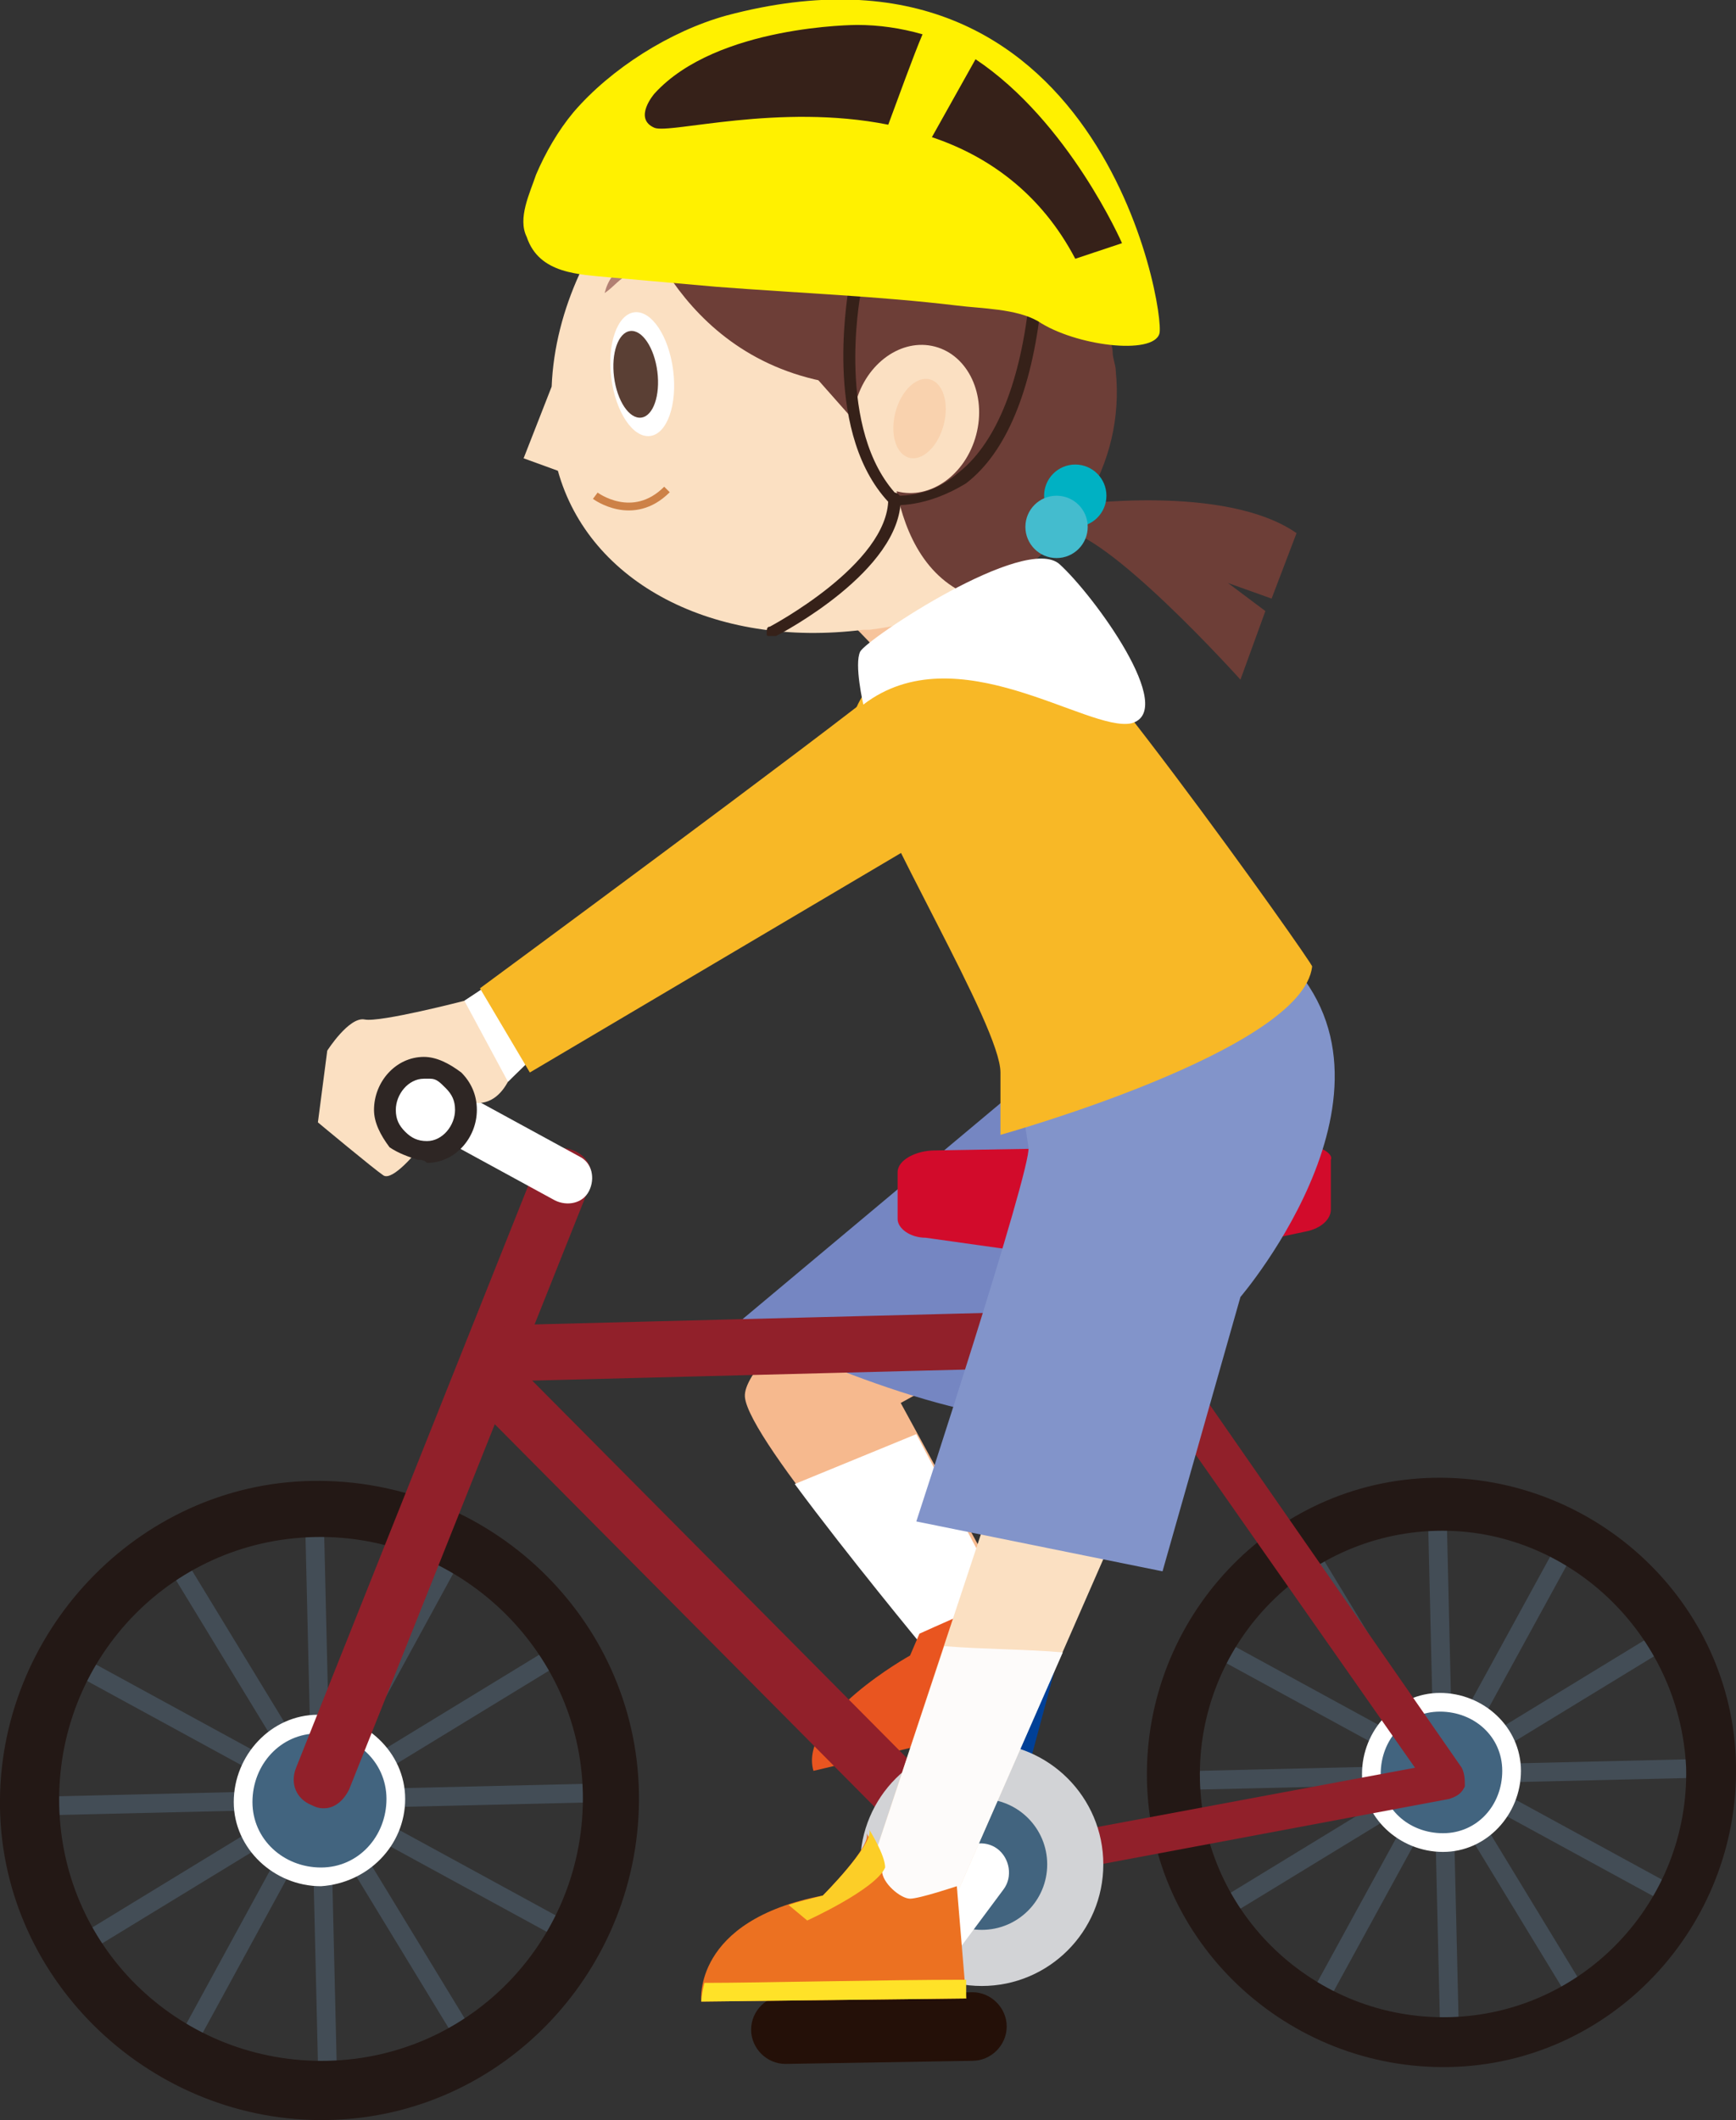 <?xml version="1.0" encoding="utf-8"?>
<!-- Generator: Adobe Illustrator 27.0.1, SVG Export Plug-In . SVG Version: 6.00 Build 0)  -->
<svg version="1.1" id="レイヤー_1" xmlns="http://www.w3.org/2000/svg" xmlns:xlink="http://www.w3.org/1999/xlink" x="0px"
	 y="0px" viewBox="0 0 55.7 68" style="enable-background:new 0 0 55.7 68;" xml:space="preserve">
<rect x="0" y="0" width="55.7" height="68" fill="#333333" stroke="none"/>
<style type="text/css">
	.st0{fill:#F6B98E;}
	.st1{fill:#7586C2;}
	.st2{fill:#FFFFFF;}
	.st3{fill:#E95520;}
	.st4{fill:#434D56;}
	.st5{fill:#231815;}
	.st6{fill:#42647F;}
	.st7{fill:#91202A;}
	.st8{fill:#FDFBFA;}
	.st9{fill:#2E2624;}
	.st10{fill:#004097;}
	.st11{fill:#D2D3D6;}
	.st12{fill:#D20B2B;}
	.st13{fill:#241008;}
	.st14{fill:#FBE0C2;}
	.st15{fill:#EC7121;}
	.st16{fill:#FFE228;}
	.st17{fill:#FCCE27;}
	.st18{fill:#8294CA;}
	.st19{fill:#6D3E37;}
	.st20{fill:#F7C49C;}
	.st21{fill:#5A3F34;}
	.st22{fill:#F9D2AE;}
	.st23{fill:#B28073;}
	.st24{fill:#362119;}
	.st25{fill:#FFF100;}
	.st26{fill:none;stroke:#CD8147;stroke-width:0.251;stroke-miterlimit:10;}
	.st27{fill:#F8B826;}
	.st28{fill:#00B1C3;}
	.st29{fill:#44BCCE;}
</style>
<g>
	<g>
		<path class="st0" d="M29.9,38.9c-0.2,0.2-6.1,4.5-6,5.9c0.1,1.4,5.8,7.9,5.8,7.9l2.8-1.1L28.9,45c0,0,4.4-2.4,4.8-2.9
			s-0.7-2-0.7-2"/>
		<path class="st1" d="M32.8,33.5c0,0.4,0,1.3,0,1.3l-9.2,7.7c0,0,5.9,2.9,9.4,3s4.5-7.9,4.7-8.8s0.2-3.2,0.2-3.2L32.8,33.5z"/>
		<path class="st2" d="M25.5,47.6c1.7,2.3,4.1,5.2,4.1,5.2l2.8-1.1L29.4,46L25.5,47.6z"/>
		<path class="st3" d="M29.5,52.4l-0.3,0.7c0,0-3.6,2-3.1,3.7l5.9-1.4c0,0,0.9-2,0.9-2.2c0.1-0.2,0-1.6,0-1.6S33,51,32.8,51
			S29.5,52.4,29.5,52.4z"/>
		<g>
			<g>
				<g>
					<g>
						<g>
							
								<rect x="1.2" y="57.4" transform="matrix(1 -2.361718e-02 2.361718e-02 1 -1.361 0.259)" class="st4" width="18.1" height="0.6"/>
							
								<rect x="1.2" y="57.4" transform="matrix(0.854 -0.521 0.521 0.854 -28.554 13.786)" class="st4" width="18.1" height="0.6"/>
							
								<rect x="1.2" y="57.4" transform="matrix(0.479 -0.878 0.878 0.479 -45.319 39.068)" class="st4" width="18.1" height="0.6"/>
							
								<rect x="10" y="48.7" transform="matrix(1 -2.361718e-02 2.361718e-02 1 -1.361 0.259)" class="st4" width="0.6" height="18.1"/>
							
								<rect x="10" y="48.7" transform="matrix(0.854 -0.52 0.52 0.854 -28.536 13.77)" class="st4" width="0.6" height="18.1"/>
							
								<rect x="10" y="48.7" transform="matrix(0.479 -0.878 0.878 0.479 -45.318 39.062)" class="st4" width="0.6" height="18.1"/>
						</g>
						<path class="st5" d="M10.5,68C4.9,68.1,0.1,63.6,0,58s4.4-10.4,10-10.5c5.7-0.1,10.4,4.4,10.5,10S16.2,67.9,10.5,68z
							 M10.1,49.3c-4.7,0.1-8.3,4-8.2,8.6c0.1,4.7,4,8.3,8.6,8.2c4.7-0.1,8.3-4,8.2-8.6C18.6,52.9,14.7,49.2,10.1,49.3z"/>
						<g>
							<circle class="st6" cx="10.3" cy="57.7" r="2.4"/>
							<path class="st2" d="M10.3,60.5c-1.5,0-2.8-1.2-2.8-2.7c0-1.5,1.2-2.8,2.7-2.8c1.5,0,2.8,1.2,2.8,2.7S11.8,60.4,10.3,60.5z
								 M10.2,55.6c-1.2,0-2.1,1-2.1,2.2c0,1.2,1,2.1,2.2,2.1s2.1-1,2.1-2.2S11.4,55.6,10.2,55.6z"/>
						</g>
					</g>
					<g>
						<g>
							
								<rect x="37.9" y="56.6" transform="matrix(1 -2.361718e-02 2.361718e-02 1 -1.331 1.108)" class="st4" width="16.7" height="0.6"/>
							
								<rect x="37.9" y="56.6" transform="matrix(0.854 -0.521 0.521 0.854 -22.862 32.419)" class="st4" width="16.7" height="0.6"/>
							
								<rect x="37.9" y="56.6" transform="matrix(0.48 -0.877 0.877 0.48 -25.849 70.17)" class="st4" width="16.7" height="0.6"/>
							
								<rect x="46" y="48.5" transform="matrix(1 -2.361718e-02 2.361718e-02 1 -1.331 1.108)" class="st4" width="0.6" height="16.7"/>
							
								<rect x="46" y="48.5" transform="matrix(0.854 -0.52 0.52 0.854 -22.842 32.363)" class="st4" width="0.6" height="16.7"/>
							
								<rect x="46" y="48.5" transform="matrix(0.479 -0.878 0.878 0.479 -25.846 70.188)" class="st4" width="0.6" height="16.7"/>
						</g>
						<path class="st5" d="M46.5,66.3c-5.2,0.1-9.6-4-9.7-9.2s4-9.6,9.2-9.7c5.2-0.1,9.6,4,9.7,9.2S51.7,66.2,46.5,66.3z M46.1,49.1
							c-4.3,0.1-7.7,3.7-7.6,8c0.1,4.3,3.7,7.7,8,7.6c4.3-0.1,7.7-3.7,7.6-8C53.9,52.4,50.3,49,46.1,49.1z"/>
						<g>
							<circle class="st6" cx="46.2" cy="56.9" r="2.3"/>
							<path class="st2" d="M46.3,59.4c-1.4,0-2.6-1.1-2.6-2.5c0-1.4,1.1-2.6,2.5-2.6c1.4,0,2.6,1.1,2.6,2.5
								C48.8,58.2,47.7,59.4,46.3,59.4z M46.2,54.9c-1.1,0-1.9,0.9-1.9,2c0,1.1,0.9,1.9,2,1.9c1.1,0,1.9-0.9,1.9-2
								C48.2,55.7,47.3,54.9,46.2,54.9z"/>
						</g>
					</g>
					<path class="st7" d="M10.4,58c-0.1,0-0.2,0-0.4-0.1c-0.5-0.2-0.7-0.7-0.5-1.2l7.7-19.3c0.2-0.5,0.7-0.7,1.2-0.5
						c0.5,0.2,0.7,0.7,0.5,1.2l-7.7,19.3C11,57.8,10.7,58,10.4,58z"/>
					<path class="st7" d="M36,43.8l-19.6,0.5c-0.5,0-0.9-0.4-0.9-0.9s0.4-0.9,0.9-0.9l19.6-0.5c0.5,0,0.9,0.4,0.9,0.9
						C36.9,43.3,36.5,43.7,36,43.8z"/>
					<path class="st8" d="M31.4,60c-0.1,0-0.2,0-0.3,0c-0.5-0.1-0.8-0.6-0.6-1.1l5.7-21.3c0.1-0.5,0.6-0.8,1.1-0.6
						c0.5,0.1,0.8,0.6,0.6,1.1l-5.7,21.3C32.2,59.7,31.8,60,31.4,60z"/>
					<path class="st9" d="M31.4,60c-0.1,0-0.2,0-0.3,0c-0.5-0.1-0.8-0.6-0.6-1.1l5.7-21.3c0.1-0.5,0.6-0.8,1.1-0.6
						c0.5,0.1,0.8,0.6,0.6,1.1l-5.7,21.3C32.2,59.7,31.8,60,31.4,60z"/>
					<path class="st10" d="M37,41.7c-1.6,6.1-4.7,17.6-4.7,17.6c-0.1,0.4-0.5,0.7-0.9,0.7c-0.1,0-0.2,0-0.3,0
						c-0.5-0.1-0.8-0.6-0.6-1.1c0,0,3-11.1,4.6-17.3"/>
					<path class="st7" d="M29.7,59.2c-0.2,0-0.5-0.1-0.7-0.3L15,44.8c-0.4-0.4-0.4-0.9,0-1.3c0.4-0.4,0.9-0.4,1.3,0l14,14.1
						c0.4,0.4,0.4,0.9,0,1.3C30.1,59.1,29.9,59.2,29.7,59.2z"/>
					<path class="st7" d="M32.1,60.4c-0.3,0-0.6-0.2-0.6-0.5c-0.1-0.3,0.2-0.7,0.5-0.7l13.4-2.5L35.8,43c-0.2-0.3-0.1-0.7,0.2-0.9
						c0.3-0.2,0.7-0.1,0.9,0.2l10,14.4c0.1,0.2,0.1,0.4,0.1,0.6c-0.1,0.2-0.2,0.3-0.5,0.4L32.1,60.4C32.2,60.4,32.1,60.4,32.1,60.4z
						"/>
					<circle class="st11" cx="31.5" cy="59.8" r="3.9"/>
					<circle class="st6" cx="31.5" cy="59.8" r="2.1"/>
					<path class="st12" d="M41.7,36.7L30,36.9c-0.6,0-1.2,0.3-1.2,0.7l0,1.5c0,0.3,0.4,0.6,0.9,0.6l6.4,0.9c0.1,0,0.2,0,0.3,0
						c0.1,0,0.2,0,0.3,0l5.2-1.1c0.5-0.1,0.8-0.4,0.8-0.7l0-1.6C42.8,37,42.3,36.7,41.7,36.7z"/>
					<path class="st2" d="M27.8,65.1L27.8,65.1c-0.4-0.3-0.5-0.9-0.2-1.3l3.1-4.3c0.3-0.4,0.9-0.5,1.3-0.2l0,0
						c0.4,0.3,0.5,0.9,0.2,1.3L29,64.9C28.7,65.3,28.2,65.4,27.8,65.1z"/>
					<path class="st13" d="M31.2,66.1l-6,0.1c-0.6,0-1.1-0.5-1.1-1.1l0,0c0-0.6,0.5-1.1,1.1-1.1l6-0.1c0.6,0,1.1,0.5,1.1,1.1l0,0
						C32.3,65.6,31.8,66.1,31.2,66.1z"/>
					<path class="st2" d="M17.8,38.5l-4.4-2.4c-0.4-0.2-0.5-0.7-0.3-1.1l0,0c0.2-0.4,0.7-0.5,1.1-0.3l4.4,2.4
						c0.4,0.2,0.5,0.7,0.3,1.1l0,0C18.7,38.6,18.2,38.7,17.8,38.5z"/>
				</g>
			</g>
		</g>
		<g>
			<g>
				<polyline class="st14" points="32.9,44.9 27.7,60.6 30.5,61.2 37.9,44.3 				"/>
				<path class="st8" d="M27.7,60.6l2.8,0.6l3.6-8.2c-1.1-0.1-2.6-0.1-3.8-0.2L27.7,60.6z"/>
				<path class="st15" d="M27.8,58.8c0,0,0.5,0.8,0.5,1.2c0,0.4,0.6,0.9,0.9,0.9s1.5-0.4,1.5-0.4l0.3,3.6l-8.5,0.1
					c0,0-0.3-2.6,3.9-3.4C26.4,60.8,28,59.2,27.8,58.8z"/>
				<path class="st16" d="M22.5,64.2l8.5-0.1l0-0.6c-2.7,0-6.6,0.1-8.4,0.1C22.5,64,22.5,64.2,22.5,64.2z"/>
				<path class="st17" d="M26.4,60.8c-0.4,0.1-0.8,0.2-1.1,0.3l0.6,0.5c0,0,2.2-1,2.5-1.7c0-0.4-0.5-1.2-0.5-1.2
					C28,59.2,26.4,60.8,26.4,60.8z"/>
			</g>
			<path class="st14" d="M19,31.6l-2.4,2.2c0,0-0.3,2-1.7,1.5c-1.4-0.5-1.4-0.5-1.4-0.5L13,35.6l0.4,1.3c0,0-0.8,1-1.1,0.8
				C12,37.5,10.2,36,10.2,36l0.3-2.3c0,0,0.7-1.1,1.2-1c0.5,0.1,3.2-0.6,3.2-0.6l1.1-0.7l2.9-0.2"/>
			<path class="st18" d="M32.2,32c0,0,0.7,4.1,0.8,4.8c0.1,0.7-3.6,12-3.6,12l7.9,1.6l2.5-8.8c0,0,6-7,1.1-11.2"/>
			<g>
				<g>
					<g>
						<circle class="st19" cx="27" cy="12" r="1.6"/>
						<path class="st20" d="M27.1,19.8c0,0,1.6,1.5,1.4,1.7s2.4-1.8,2.4-1.8L30,19.1L27.1,19.8z"/>
						<g>
							<path class="st14" d="M20.6,5.8c-1.6,1.7-2.8,4.1-2.9,6.6l-0.9,2.3l1.1,0.4c1,3.6,5,5.7,9.8,5.1c0,0,0,0,0,0c0,0,0,0,0.1,0
								c0,0,0,0,0.1,0c0,0,0,0,0,0c1.6-0.2,3-0.7,4.2-1.4"/>
						</g>
						<ellipse transform="matrix(0.992 -0.127 0.127 0.992 -1.353 2.713)" class="st2" cx="20.6" cy="12" rx="1" ry="2"/>
						
							<ellipse transform="matrix(0.992 -0.127 0.127 0.992 -1.364 2.693)" class="st21" cx="20.4" cy="12" rx="0.7" ry="1.4"/>
						<path class="st19" d="M35.8,11.9c0-0.2-0.1-0.4-0.1-0.6c0-0.2-0.1-0.4-0.2-0.6c-1.4-4.6-5.9-8-10.2-7.4
							c-2,0.3-3.7,1.4-5.1,2.9c0.3,0.9,1.9,6,7.7,6.2l0.7,0.6c0,0-0.5,5.2,2.8,6.2C34.4,17.6,36.1,14.9,35.8,11.9z"/>
						
							<ellipse transform="matrix(0.255 -0.967 0.967 0.255 8.932 38.451)" class="st14" cx="29.4" cy="13.4" rx="2.4" ry="2"/>
						
							<ellipse transform="matrix(0.255 -0.967 0.967 0.255 8.927 38.51)" class="st22" cx="29.5" cy="13.5" rx="1.3" ry="0.8"/>
						<path class="st23" d="M19.4,9.4c0.1-0.4,0.3-0.7,0.7-0.9c0.2-0.1,0.4-0.1,0.6,0C20.9,8.7,21,8.8,21.1,9L21.1,9
							c-0.3-0.2-0.6-0.4-0.9-0.2C19.9,8.9,19.7,9.2,19.4,9.4L19.4,9.4z"/>
					</g>
					<polygon class="st8" points="31.2,19.5 27.6,20.9 28.3,22 31.3,19.8 					"/>
				</g>
				<path class="st24" d="M28.6,16.2L28.6,16.2c-2.2-2.2-1.4-6.6-1.4-6.8l0.4,0.1c0,0-0.8,4.3,1.2,6.4c0.2,0,1.1,0,1.9-0.7
					c1.2-0.9,2-2.8,2.3-5.4l0.4,0c-0.3,2.7-1.1,4.7-2.4,5.7C29.7,16.3,28.7,16.2,28.6,16.2L28.6,16.2z"/>
				<path class="st25" d="M23.3,0.5c-1.8,0.5-3.7,1.7-4.9,3.1c-0.5,0.6-0.9,1.3-1.2,2c-0.2,0.6-0.6,1.4-0.3,2
					c0.4,1.2,1.7,1.2,2.7,1.3C20.7,9,21.9,9.1,23,9.2c2.6,0.2,5.2,0.3,7.7,0.6c0.8,0.1,1.9,0.1,2.6,0.5c1.2,0.8,3.7,1.1,3.9,0.4
					S35.3-2.7,23.3,0.5z"/>
				<g>
					<path class="st24" d="M31.3,1.9l-1.4,2.5c1.8,0.6,3.5,1.8,4.6,3.9L36,7.8C36,7.8,34.3,3.9,31.3,1.9z"/>
					<path class="st24" d="M29.6,1.1c-0.7-0.2-1.4-0.3-2.1-0.3c0,0-4.5,0-6.5,2.2c0,0-0.7,0.8,0,1.1c0.5,0.2,4-0.8,7.5-0.1
						C28.8,3.2,29.3,1.8,29.6,1.1z"/>
				</g>
				<path class="st24" d="M24.7,20.4c-0.1,0-0.1,0-0.1-0.1c0-0.1,0-0.2,0.1-0.2c0,0,3.8-2,3.8-4.1c0-0.1,0.1-0.2,0.2-0.2
					c0.1,0,0.2,0.1,0.2,0.2c0,2.3-3.8,4.3-4,4.4C24.8,20.4,24.8,20.4,24.7,20.4z"/>
				<path class="st26" d="M19.1,15.9c0,0,1.2,0.9,2.3-0.2"/>
			</g>
			<path class="st2" d="M17,30.7l-2.1,1.4l1.4,2.6c0,0,1.1-1.1,1.3-1.2C17.7,33.4,17,30.7,17,30.7z"/>
			<path class="st27" d="M32.1,20.8c0,0-1.3-0.8-3.5,1c-2.2,1.8-13.2,9.9-13.2,9.9l1.6,2.7l13.7-8.1C30.7,26.3,35.2,24.3,32.1,20.8z
				"/>
			<path class="st27" d="M32.7,19.2c0,0-6.1,2-5.3,4.7s4.7,9,4.7,10.5s0,2,0,2s9.7-2.7,10-5.4C42.2,31,33.4,18.6,32.7,19.2z"/>
			<g>
				
					<ellipse transform="matrix(1 -2.353562e-02 2.353562e-02 1 -0.833 0.331)" class="st2" cx="13.6" cy="35.5" rx="1.3" ry="1.3"/>
				<path class="st9" d="M13.4,37.2c-0.3-0.1-0.6-0.2-0.9-0.4C12.2,36.4,12,36,12,35.6c0-0.9,0.7-1.7,1.6-1.7c0.4,0,0.8,0.2,1.2,0.5
					c0.3,0.3,0.5,0.7,0.5,1.2l0,0c0,0.9-0.7,1.7-1.6,1.7C13.6,37.2,13.5,37.2,13.4,37.2z M13.8,34.6c-0.1,0-0.1,0-0.2,0
					c-0.5,0-0.9,0.5-0.9,1c0,0.3,0.1,0.5,0.3,0.7c0.2,0.2,0.4,0.3,0.7,0.3c0.5,0,0.9-0.5,0.9-1l0,0c0-0.3-0.1-0.5-0.3-0.7
					C14.1,34.7,14,34.6,13.8,34.6z"/>
			</g>
		</g>
	</g>
	<g>
		<path class="st19" d="M34.4,16.2c0,0,4.9-0.7,7.2,0.9l-0.8,2.1l-1.4-0.5l1.2,0.9l-0.8,2.2c0,0-4.4-4.9-5.8-4.8"/>
		<circle class="st28" cx="34.5" cy="15.9" r="1"/>
		<circle class="st29" cx="33.9" cy="16.9" r="1"/>
	</g>
	<path class="st2" d="M27.7,22.6c0,0-0.3-1.3-0.1-1.7c0.2-0.4,5.3-3.8,6.4-2.8c1.1,1,3.8,4.7,2.3,5.1C34.9,23.5,30.7,20.3,27.7,22.6
		z"/>
</g>
</svg>
